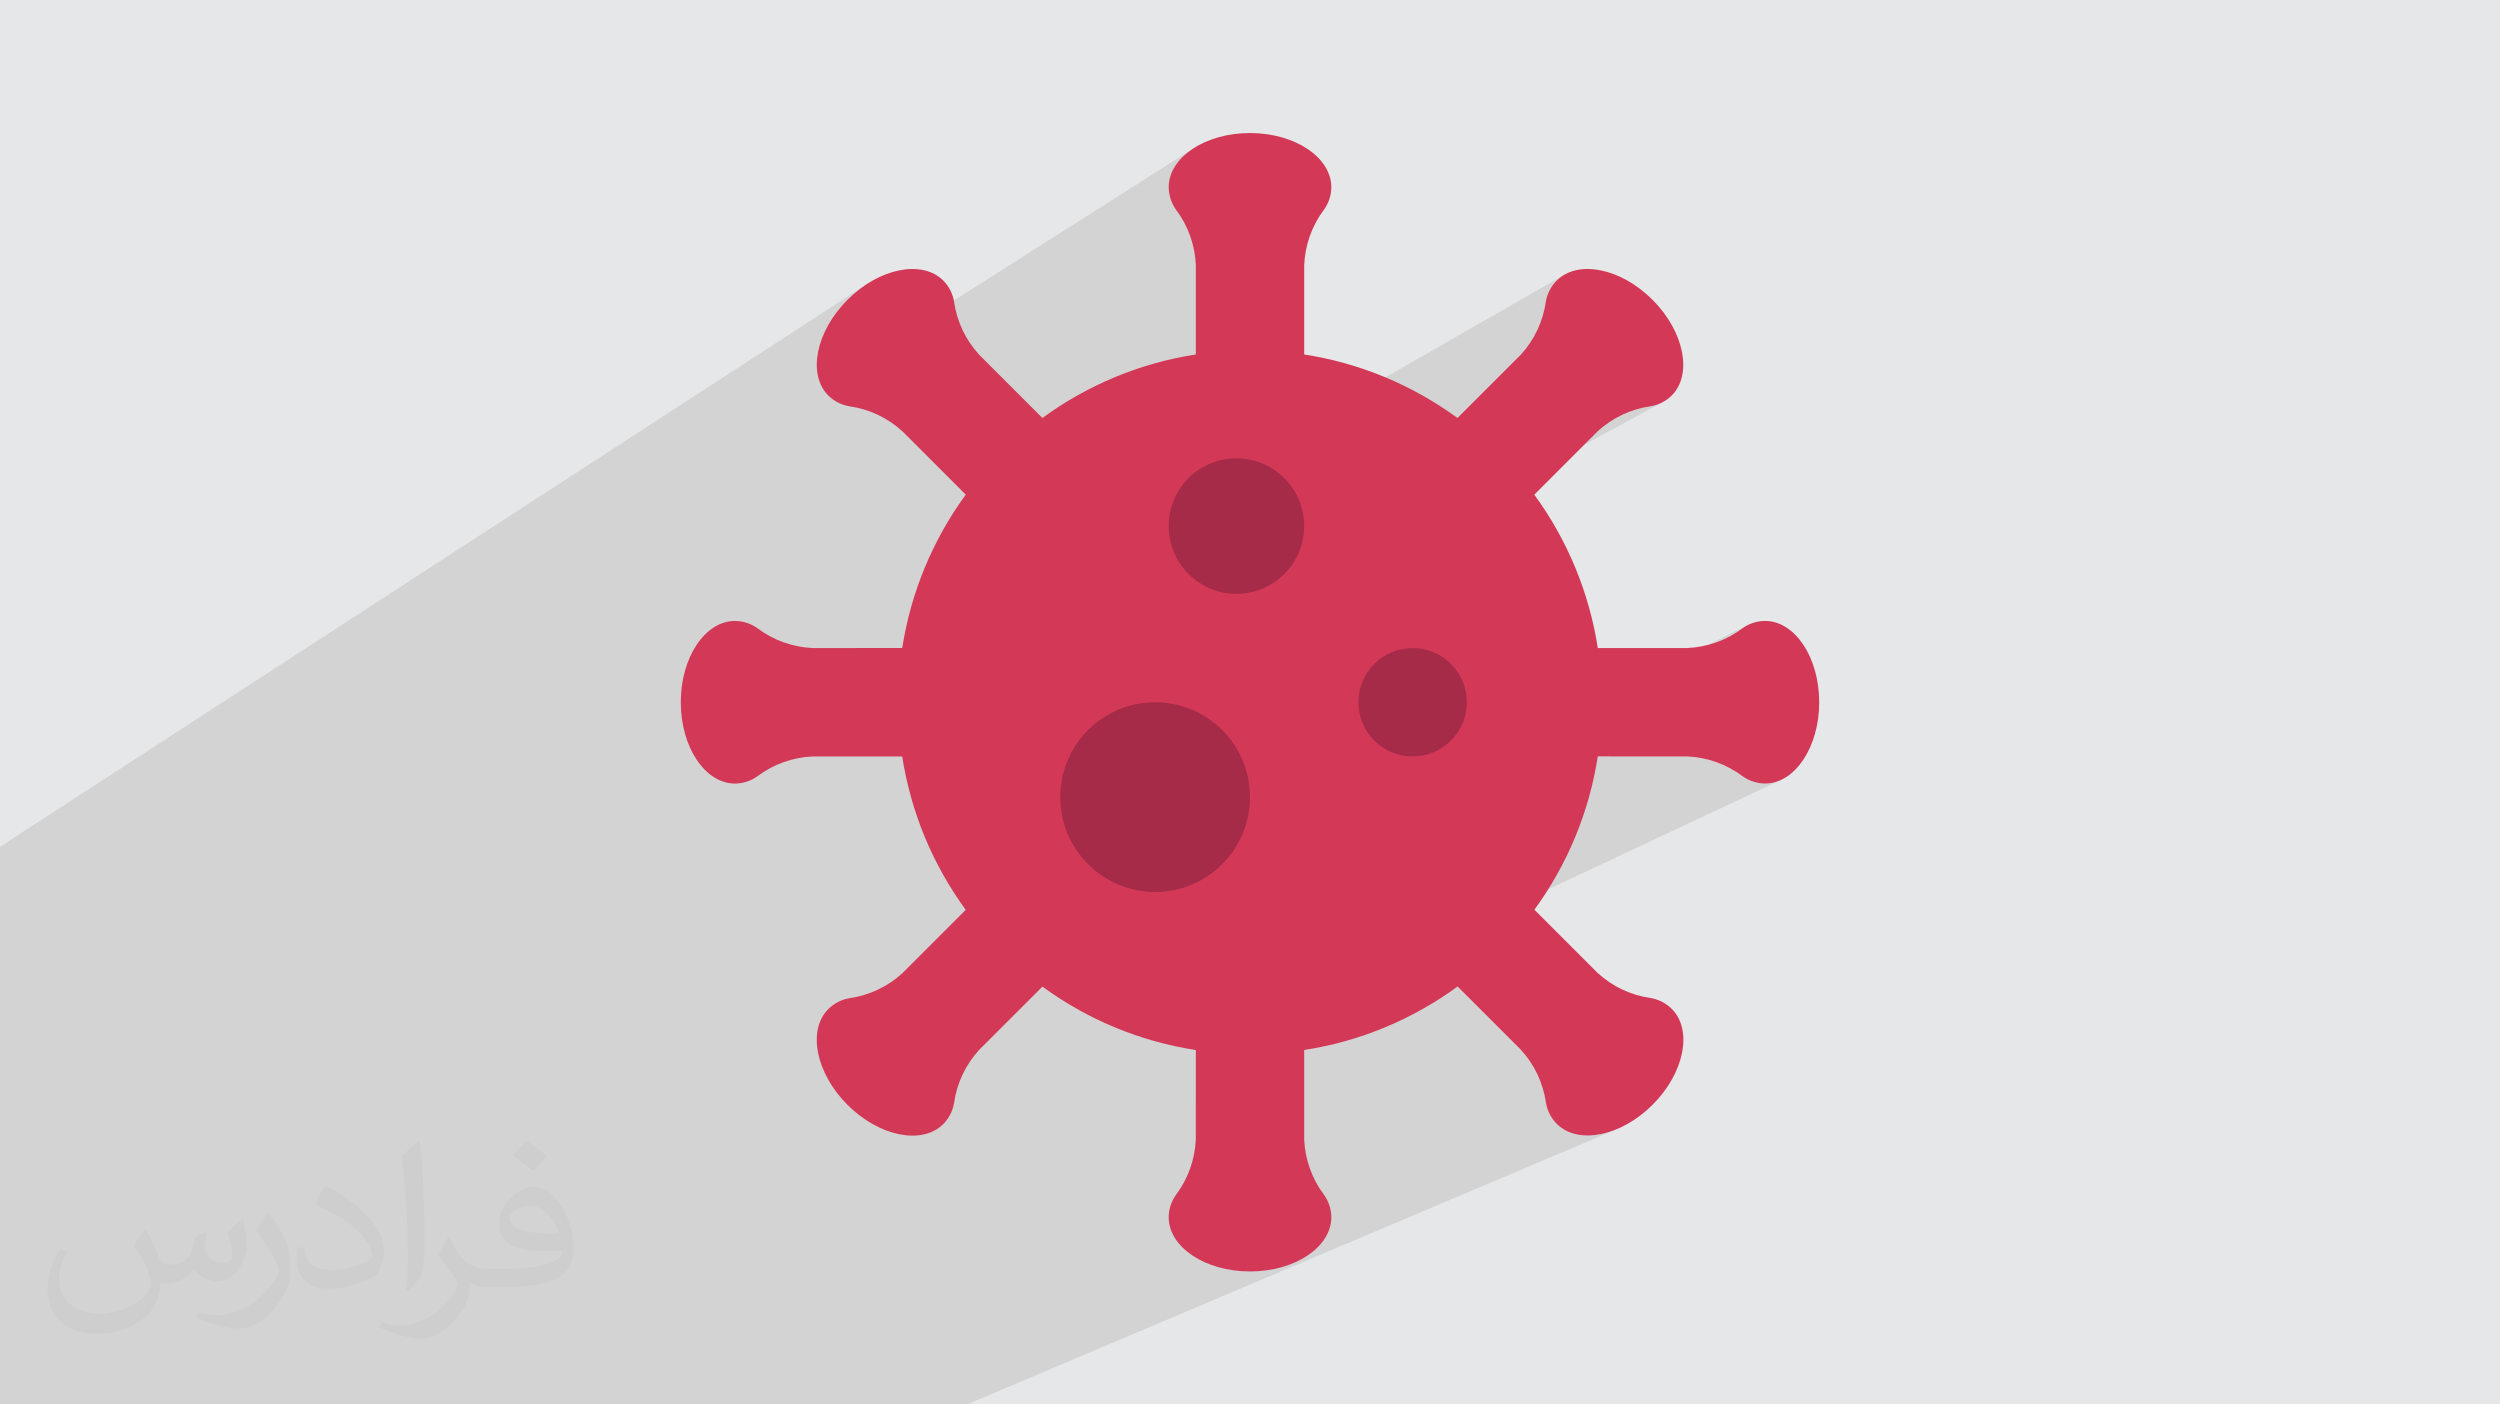 <?xml version="1.0" encoding="UTF-8"?>
<!DOCTYPE svg PUBLIC "-//W3C//DTD SVG 1.0//EN" "http://www.w3.org/TR/2001/REC-SVG-20010904/DTD/svg10.dtd">
<!-- Creator: CorelDRAW -->
<svg xmlns="http://www.w3.org/2000/svg" xml:space="preserve" width="94.192mm" height="52.917mm" version="1.0" style="shape-rendering:geometricPrecision; text-rendering:geometricPrecision; image-rendering:optimizeQuality; fill-rule:evenodd; clip-rule:evenodd"
viewBox="0 0 9404.92 5283.66"
 xmlns:xlink="http://www.w3.org/1999/xlink"
 xmlns:xodm="http://www.corel.com/coreldraw/odm/2003">
 <defs>
  <style type="text/css">
   <![CDATA[
    .fil4 {fill:#A52B48;fill-rule:nonzero}
    .fil3 {fill:#D33957;fill-rule:nonzero}
    .fil2 {fill:#373435;fill-opacity:0.031}
    .fil1 {fill:#2B2A29;fill-opacity:0.102}
    .fil0 {fill:#E6E7E8}
   ]]>
  </style>
 </defs>
 <g id="Layer_x0020_1">
  <polygon class="fil0" points="-0,0 9404.92,0 9404.92,5283.66 -0,5283.66 "/>
  <polygon class="fil1" points="5411.47,2821.14 4630.03,3214.2 4620.94,3225.77 4609.73,3238.72 4597.91,3251.11 4585.52,3262.93 4572.57,3274.14 4559.08,3284.74 4545.09,3294.69 4530.61,3303.97 4515.66,3312.56 4500.28,3320.44 3097.04,4023.49 3102.54,4035.84 3108.67,4048.36 3115.36,4060.84 3121.36,4071.14 6574.96,2351.56 6565.1,2356.99 6555.66,2363.19 6544.18,2371.5 6532.43,2379.35 6520.41,2386.74 6508.15,2393.64 6495.65,2400.08 3124.97,4077.02 3128.04,4081.88 6639.91,2335.86 6639.91,2335.94 3128.07,4081.93 3130.38,4085.59 3138.71,4097.82 3139.88,4099.41 3921.49,3711.76 3937.55,3723.3 3953.75,3734.6 3970.13,3745.64 3986.64,3756.42 4003.32,3766.96 4020.13,3777.24 4037.1,3787.26 4054.2,3797.02 4058.08,3799.16 6010.81,2845.68 6346.73,2845.79 6360.87,2846.64 6374.93,2848.02 6388.9,2849.93 6402.77,2852.35 6416.51,2855.3 6430.12,2858.75 6443.57,2862.72 6456.87,2867.18 6470,2872.14 6482.94,2877.6 6495.66,2883.54 6508.17,2889.96 6520.43,2896.86 6532.45,2904.23 6544.21,2912.07 6555.7,2920.37 6565.12,2926.58 6574.97,2932.02 6585.17,2936.68 6595.69,2940.56 6606.48,2943.6 6617.47,2945.83 6628.63,2947.22 6639.91,2947.74 6660.68,2946.16 6680.87,2941.54 6700.38,2934.01 4498.56,3968.12 4498.56,4138.37 4906.36,3950.21 4925.88,3947.04 4945.34,3943.59 4964.73,3939.85 4984.05,3935.81 5003.31,3931.49 5006.54,3930.71 5483.39,3711.29 5720.87,3948.7 5730.26,3959.3 5739.24,3970.22 5747.77,3981.44 5755.86,3992.96 5763.5,4004.78 5770.68,4016.85 5777.4,4029.17 5783.65,4041.74 5789.42,4054.53 5794.71,4067.54 5799.5,4080.74 5803.8,4094.13 5807.59,4107.68 5810.87,4121.39 5813.64,4135.25 5815.88,4149.23 5818.22,4160.31 5821.4,4171.14 5825.39,4181.66 5830.16,4191.82 5835.7,4201.59 5841.98,4210.92 5848.97,4219.77 5856.65,4228.09 5864.32,4235.2 5872.46,4241.67 5881.03,4247.49 5890,4252.67 5899.37,4257.22 5909.11,4261.15 5919.2,4264.44 5929.6,4267.12 5940.31,4269.18 5951.29,4270.62 5962.52,4271.46 5974,4271.69 5985.68,4271.33 5997.54,4270.37 6009.56,4268.82 6021.73,4266.68 6034.02,4263.95 6046.41,4260.65 6058.87,4256.78 6071.37,4252.32 6083.9,4247.31 3637.26,5283.66 3611.38,5283.66 3527.59,5283.66 2716.12,5283.66 2302.57,5283.66 2120.06,5283.66 2066.29,5283.66 2016.43,5283.66 1362.75,5283.66 896.26,5283.66 752.1,5283.66 581.82,5283.66 490.9,5283.66 249.78,5283.66 224.55,5283.66 199.51,5283.66 -0,5283.66 -0,4725.1 -0,4532.88 -0,4529.11 -0,4514.81 -0,4388.07 -0,4151.05 -0,4029.21 -0,3972.39 -0,3935.64 -0,3930.74 -0,3458.32 -0,3195.41 -0,3185.49 3259.23,1069.78 3247,1078.11 3234.91,1086.97 3222.97,1096.36 3211.21,1106.29 3199.65,1116.74 3188.3,1127.7 3177.34,1139.05 3166.9,1150.61 3156.97,1162.38 3147.58,1174.31 3138.72,1186.41 3130.4,1198.64 3122.61,1210.97 3115.38,1223.39 3108.69,1235.87 3102.55,1248.39 3096.98,1260.93 3091.97,1273.46 3087.52,1285.96 3083.64,1298.42 3080.34,1310.81 3077.61,1323.09 3075.47,1335.26 3073.92,1347.29 3072.96,1359.15 3072.59,1370.82 3072.82,1382.3 3073.66,1393.53 3075.1,1404.51 3077.16,1415.22 3079.84,1425.62 3083.13,1435.71 3087.06,1445.44 3088.37,1448.16 4485.98,560.36 4466.25,574.86 4448.67,590.58 4433.36,607.39 4420.5,625.21 4410.23,643.93 4402.7,663.44 4398.08,683.64 4396.5,704.41 4397.03,715.69 4398.43,726.85 4400.66,737.84 4403.71,748.63 4407.58,759.15 4412.23,769.37 4417.67,779.22 4423.87,788.66 4432.18,800.13 4440.03,811.87 4447.42,823.88 4454.32,836.14 4460.76,848.65 4466.7,861.37 4472.16,874.3 4477.13,887.41 4481.61,900.71 4485.57,914.17 4489.03,927.78 4491.98,941.52 4494.42,955.38 4496.32,969.35 4497.71,983.41 4498.56,997.55 4498.56,1333.43 3626.53,1854.35 3633.02,1860.85 3621.47,1876.9 3610.16,1893.1 3599.11,1909.47 3588.31,1925.99 3577.76,1942.66 3567.47,1959.48 3557.43,1976.44 3547.66,1993.54 3538.14,2010.79 3528.89,2028.16 3519.89,2045.66 3511.16,2063.3 3502.7,2081.05 3494.5,2098.93 3486.56,2116.93 3478.9,2135.04 3471.51,2153.26 3464.4,2171.59 3457.55,2190.03 3450.98,2208.58 3444.68,2227.21 3438.66,2245.95 3432.92,2264.77 3427.47,2283.69 3422.29,2302.69 3417.4,2321.77 3412.79,2340.94 3408.47,2360.18 3404.44,2379.5 3400.69,2398.88 3399.4,2406.14 4529.94,1754.87 4552.23,1744.14 4575.64,1735.57 4600.08,1729.29 4625.39,1725.43 4651.45,1724.11 4677.51,1725.43 4678.15,1725.53 5889.49,1030.97 5880.52,1036.15 5871.95,1041.97 5863.81,1048.44 5856.14,1055.55 5848.47,1063.88 5841.48,1072.74 5835.2,1082.07 5829.66,1091.85 5824.89,1102.01 5820.9,1112.52 5817.72,1123.33 5815.38,1134.4 5813.14,1148.39 5810.37,1162.25 5807.09,1175.97 5803.3,1189.53 5799,1202.92 5794.21,1216.13 5788.93,1229.14 5783.15,1241.93 5776.9,1254.5 5770.19,1266.83 5763.02,1278.91 5755.38,1290.72 5747.29,1302.25 5738.76,1313.48 5729.81,1324.4 5720.41,1335.01 5482.92,1572.42 4894.28,1901.53 4894.9,1903.21 4901.18,1927.64 4905.04,1952.95 4906.36,1979.01 4905.04,2005.07 4901.18,2030.4 4894.9,2054.82 4886.33,2078.24 4875.6,2100.53 4862.83,2121.55 4848.15,2141.17 4831.71,2159.27 4813.6,2175.73 4793.97,2190.39 4772.95,2203.16 3413.98,2947.78 3417.38,2961.88 3422.27,2980.96 3427.45,2999.97 3431.32,3013.35 6089.81,1566.89 6102.38,1560.64 6115.17,1554.87 6128.18,1549.57 6141.38,1544.78 6154.77,1540.48 6168.32,1536.69 6182.03,1533.41 6195.89,1530.64 6209.87,1528.41 6220.93,1526.12 6231.75,1522.99 6242.25,1519.07 6252.42,1514.35 3439.48,3040.32 3444.66,3056.44 3450.97,3075.08 3451.35,3076.19 4175.45,2684.96 4190.84,2677.08 4206.64,2669.93 4222.85,2663.54 4239.43,2657.93 4256.37,2653.11 4273.63,2649.13 4291.2,2645.99 4309.07,2643.73 4327.19,2642.35 4345.55,2641.88 4363.91,2642.35 4382.04,2643.73 4399.9,2645.99 4417.47,2649.13 4434.75,2653.11 4451.68,2657.93 4468.27,2663.54 4484.47,2669.93 4500.28,2677.08 4515.66,2684.96 4530.61,2693.55 4545.09,2702.83 4559.08,2712.78 4572.57,2723.38 4585.52,2734.59 4597.91,2746.41 4609.73,2758.8 4620.94,2771.75 4622.82,2774.14 5217.07,2462.53 5234.9,2453.94 5253.64,2447.09 5273.18,2442.06 5293.43,2438.97 5314.27,2437.92 5335.12,2438.97 5355.37,2442.06 5374.91,2447.09 5393.64,2453.94 5411.47,2462.53 5428.28,2472.75 5443.98,2484.49 5458.46,2497.65 5471.62,2512.13 5483.36,2527.82 5493.57,2544.64 5502.16,2562.47 5509.02,2581.2 5514.04,2600.74 5517.14,2620.99 5518.19,2641.84 5517.14,2662.69 5514.04,2682.94 5509.02,2702.48 5502.16,2721.21 5493.57,2739.03 5483.36,2755.85 5471.62,2771.54 5458.46,2786.02 5443.98,2799.18 5428.28,2810.92 "/>
  <path class="fil2" d="M548.54 4627.69c17.95,27.21 29.6,53.36 40.96,82.43 8.45,16.91 12.93,48.09 52.57,48.09 11.61,0 28.28,-3.42 43.06,-11.61 16.63,-8.73 29.32,-21.94 35.94,-42l15.85 -53.36 38.57 -19.02 2.64 2.64c-5.27,20.09 -6.59,39.36 -6.59,54.43 0,44.63 38.57,61.56 69.22,61.56 17.95,0 34.09,-8.73 34.09,-25.11 0,-21.13 -8.98,-57.06 -20.62,-89.29 17.95,-17.95 35.94,-35.94 56.53,-50.47l3.17 1.6c8.98,38.04 14,75.56 14,100.66 0,24.57 -10.83,51.79 -19.81,69.49 -18.49,34.87 -51.25,62.62 -90.87,62.62 -30.1,0 -63.65,-15.07 -86.66,-43.06l-1.32 0c-21.66,26.96 -55.22,51.25 -108.86,51.25l-16.63 0c-2.64,35.41 -10.29,60.49 -21.94,82.95 -31.95,62.34 -126.81,106.47 -216.1,106.47 -124.17,0 -186.51,-71.59 -186.51,-166.96 0,-58.91 19.27,-113.6 48.88,-152.42l24.29 10.04c-18.49,35.41 -30.91,68.68 -30.91,101.45 0,89.29 72.66,131.83 156.4,131.83 77.68,0 173.83,-49.41 191.28,-106.72 -6.59,-62.62 -30.1,-91.93 -66.04,-148.99 10.83,-19.02 24.83,-38.04 42.28,-58.38l3.17 0 0 0 0 0 -0.02 -0.09zm1432.13 -336.04c26.15,16.39 51.79,35.66 76.87,57.85 -14,19.81 -31.45,37.79 -53.11,53.64 -25.11,-20.34 -50.19,-37.79 -75.84,-56.27 17.42,-19.55 34.62,-38.29 52.04,-55.22l0 0 0 0 0 0 0 0 0 0 0.03 0zm13.47 244.11c-42.28,0 -76.87,27.75 -76.87,48.34 0,44.13 84.53,57.85 185.72,57.31 -12.68,-51.79 -57.06,-105.68 -108.86,-105.68l0.01 0.03zm-94.86 236.19c54.96,0 103.04,-1.6 139.74,-10.83 40.96,-10.29 75.56,-30.91 75.56,-45.17 0,-3.7 0,-8.19 -1.32,-11.89 -22.98,2.11 -49.41,2.11 -72.38,2.11 -74.49,0 -131.55,-16.91 -154.02,-58.66 -5.55,-11.61 -9.51,-24.57 -9.51,-39.36 0,-40.43 17.42,-79.79 48.09,-107 25.61,-22.45 53.89,-36.44 82.67,-36.44 52.04,0 93.51,41.75 122.57,107.54 15.85,35.94 26.68,77.4 26.68,129.72 0,34.87 -9.51,64.19 -31.17,85.85 -40.43,39.11 -114.92,53.89 -229.04,53.89l-51.79 0 0 0 -13.47 0c-28.28,0 -48.62,-5.02 -64.72,-17.42l-2.64 0c0.79,6.59 1.32,12.93 1.32,19.02 0,25.61 -8.45,58.38 -25.61,84.53 -50.72,75.3 -105.68,108.04 -153.24,108.04 -48.09,0 -107,-18.49 -160.11,-42.54l9.51 -18.49c17.17,7.13 40.96,11.89 73.7,11.89 85.85,0 198.66,-82.43 212.66,-163 -3.17,-6.59 -8.98,-15.32 -17.17,-24.57 -25.11,-29.85 -40.96,-54.68 -55.75,-80.83 12.68,-25.11 24.29,-45.17 35.13,-63.4l4.49 -0.53c36.72,74.77 69.99,117.55 144.23,117.55l11.61 0 0 0 53.89 0 0 0 0 0 0 0 0 0 0 0 0.09 0.01zm-371.98 79c6.34,-34.34 6.87,-72.91 6.87,-108.86l0 -53.36c0,-99.6 -12.68,-244.36 -22.98,-338.68 17.95,-19.27 43.06,-42 62.87,-57.31l5.81 1.6c13.47,118.62 16.63,256 16.63,383.06 0,33.3 -1.32,65.79 -4.49,89.55 -1.85,30.1 -19.27,52.83 -56.53,87.7l-8.19 -3.7zm-382.8 -157.19c1.85,46.77 24.83,83.49 105.15,83.49 49.93,0 92.19,-12.93 138.96,-35.13 8.45,-3.7 12.93,-8.73 12.93,-12.93 0,-29.32 -22.45,-68.15 -60.23,-103.55 -36.72,-33.3 -85.34,-62.62 -130.76,-82.18 -15.6,-6.59 -20.62,-13.47 -20.62,-20.09 0,-13.47 17.95,-41.75 32.77,-62.09l5.02 -0.53c52.04,27.21 110.17,67.64 153.24,112.53 39.11,41.47 63.4,83.49 63.4,129.19 0,33.81 -10.29,65.51 -26.96,95.11 -57.06,28.79 -117.83,50.72 -178.06,50.72 -73.17,0 -123.1,-34.34 -123.1,-114.92 0,-8.73 0,-22.19 3.17,-39.64l25.11 0 0 0 0 0 0 0 0 0 0 0 -0.02 0zm-132.37 -132.9l45.45 73.45c16.63,27.21 32.23,56.81 32.23,103.55l0 59.7c0,48.34 -30.91,100.13 -80.83,151.38 -39.11,34.62 -73.7,49.41 -105.68,49.41 -47.55,0 -101.98,-14.79 -164.85,-41.75l7.13 -18.49c19.81,5.27 42.79,9.77 71.06,9.77 90.36,-0.53 182.8,-66.57 225.08,-147.15 5.02,-9.26 6.87,-17.95 6.87,-24.04 0,-9.26 -5.02,-19.55 -8.98,-28.79 -22.98,-43.31 -48.62,-82.95 -76.87,-119.68 14.79,-23.25 29.6,-45.7 45.7,-67.9l3.7 0.53 0 0 0 0 0 0 0 0 0 0 -0.02 0.01z"/>
  <g id="_1586654971200">
   <path class="fil3" d="M6639.91 2335.94c-30.17,0.15 -59.66,9.72 -84.25,27.25 -60.43,45.55 -133.35,71.57 -208.92,74.69l-335.88 0.04c-32.18,-208.54 -114.39,-406.75 -238.91,-576.99l237.4 -237.49c55.62,-51.29 125.65,-84.51 200.53,-95.04 29.79,-4.97 57.39,-19.08 78.86,-40.28 79.31,-79.31 47.64,-240.76 -72.11,-360.46 -119.75,-119.71 -281.15,-151.43 -360.47,-72.11 -21.39,21.47 -35.65,49.03 -40.77,78.85 -10.52,74.93 -43.74,144.95 -94.97,200.61l-237.49 237.41c-170.07,-124.53 -368.17,-206.74 -576.53,-238.92l0 -335.87c3.09,-75.66 29.11,-148.58 74.58,-209.04 17.61,-24.51 27.18,-54 27.41,-84.17 0,-112.16 -136.63,-203.96 -305.94,-203.96 -169.31,0 -305.94,91.76 -305.94,203.96 0.27,30.17 9.83,59.66 27.37,84.24 45.55,60.4 71.57,133.32 74.69,208.89l0 335.88c-208.57,32.18 -406.79,114.39 -577.03,238.91l-237.48 -237.41c-51.26,-55.58 -84.48,-125.6 -95.01,-200.49 -4.97,-29.79 -19.08,-57.38 -40.28,-78.85 -79.31,-79.32 -240.76,-47.64 -360.46,72.11 -119.71,119.74 -151.43,281.14 -72.11,360.46 21.47,21.16 49.07,35.27 78.81,40.24 74.93,10.52 144.96,43.74 200.61,94.97l237.41 237.48c-124.56,170.31 -206.77,368.52 -238.95,576.99l-335.92 0.08c-75.54,-3.13 -148.5,-29.22 -208.92,-74.77 -24.63,-17.46 -54.04,-26.98 -84.21,-27.25 -112.15,0 -203.96,136.62 -203.96,305.94 0,169.3 91.77,305.93 203.96,305.93 30.17,-0.27 59.66,-9.83 84.25,-27.36 60.43,-45.52 133.35,-71.53 208.92,-74.66l335.84 0.04c32.22,208.5 114.43,406.71 238.95,576.96l-237.41 237.48c-55.61,51.26 -125.64,84.48 -200.53,95.01 -29.86,5.16 -57.42,19.42 -78.85,40.81 -79.32,79.32 -47.64,240.77 72.11,360.47 119.75,119.71 281.15,151.42 360.46,72.11 21.2,-21.51 35.31,-49.11 40.28,-78.86 10.52,-74.92 43.74,-144.95 94.97,-200.6l237.48 -237.41c170.35,124.44 368.56,206.5 577.07,238.49l0 335.88c-3.12,75.54 -29.14,148.46 -74.62,208.92 -17.61,24.55 -27.17,54.04 -27.4,84.21 0,112.15 136.62,203.95 305.94,203.95 169.3,0 305.94,-91.76 305.94,-203.95 -0.27,-30.17 -9.84,-59.66 -27.37,-84.25 -45.55,-60.43 -71.57,-133.35 -74.69,-208.92l0 -335.88c208.57,-32.18 406.79,-114.39 577.03,-238.92l237.48 237.41c51.26,55.62 84.48,125.65 95.01,200.53 5.12,29.87 19.38,57.42 40.78,78.86 79.31,79.31 240.76,47.63 360.46,-72.11 119.71,-119.75 151.43,-281.15 72.11,-360.47 -21.43,-21.39 -48.99,-35.65 -78.82,-40.77 -74.92,-10.52 -144.95,-43.74 -200.6,-94.97l-237.41 -237.49c124.33,-170.15 206.39,-368.25 238.41,-576.6l335.92 0.11c75.58,3.09 148.5,29.1 208.96,74.58 24.55,17.57 54.04,27.13 84.21,27.37 112.15,0 203.95,-136.63 203.95,-305.94 0,-169.31 -91.76,-305.94 -203.95,-305.94l0 0.08z"/>
   <circle class="fil4" cx="4651.45" cy="1979.02" r="254.91"/>
   <circle class="fil4" cx="4345.56" cy="2998.76" r="356.88"/>
   <circle class="fil4" cx="5314.27" cy="2641.84" r="203.92"/>
  </g>
 </g>
</svg>
